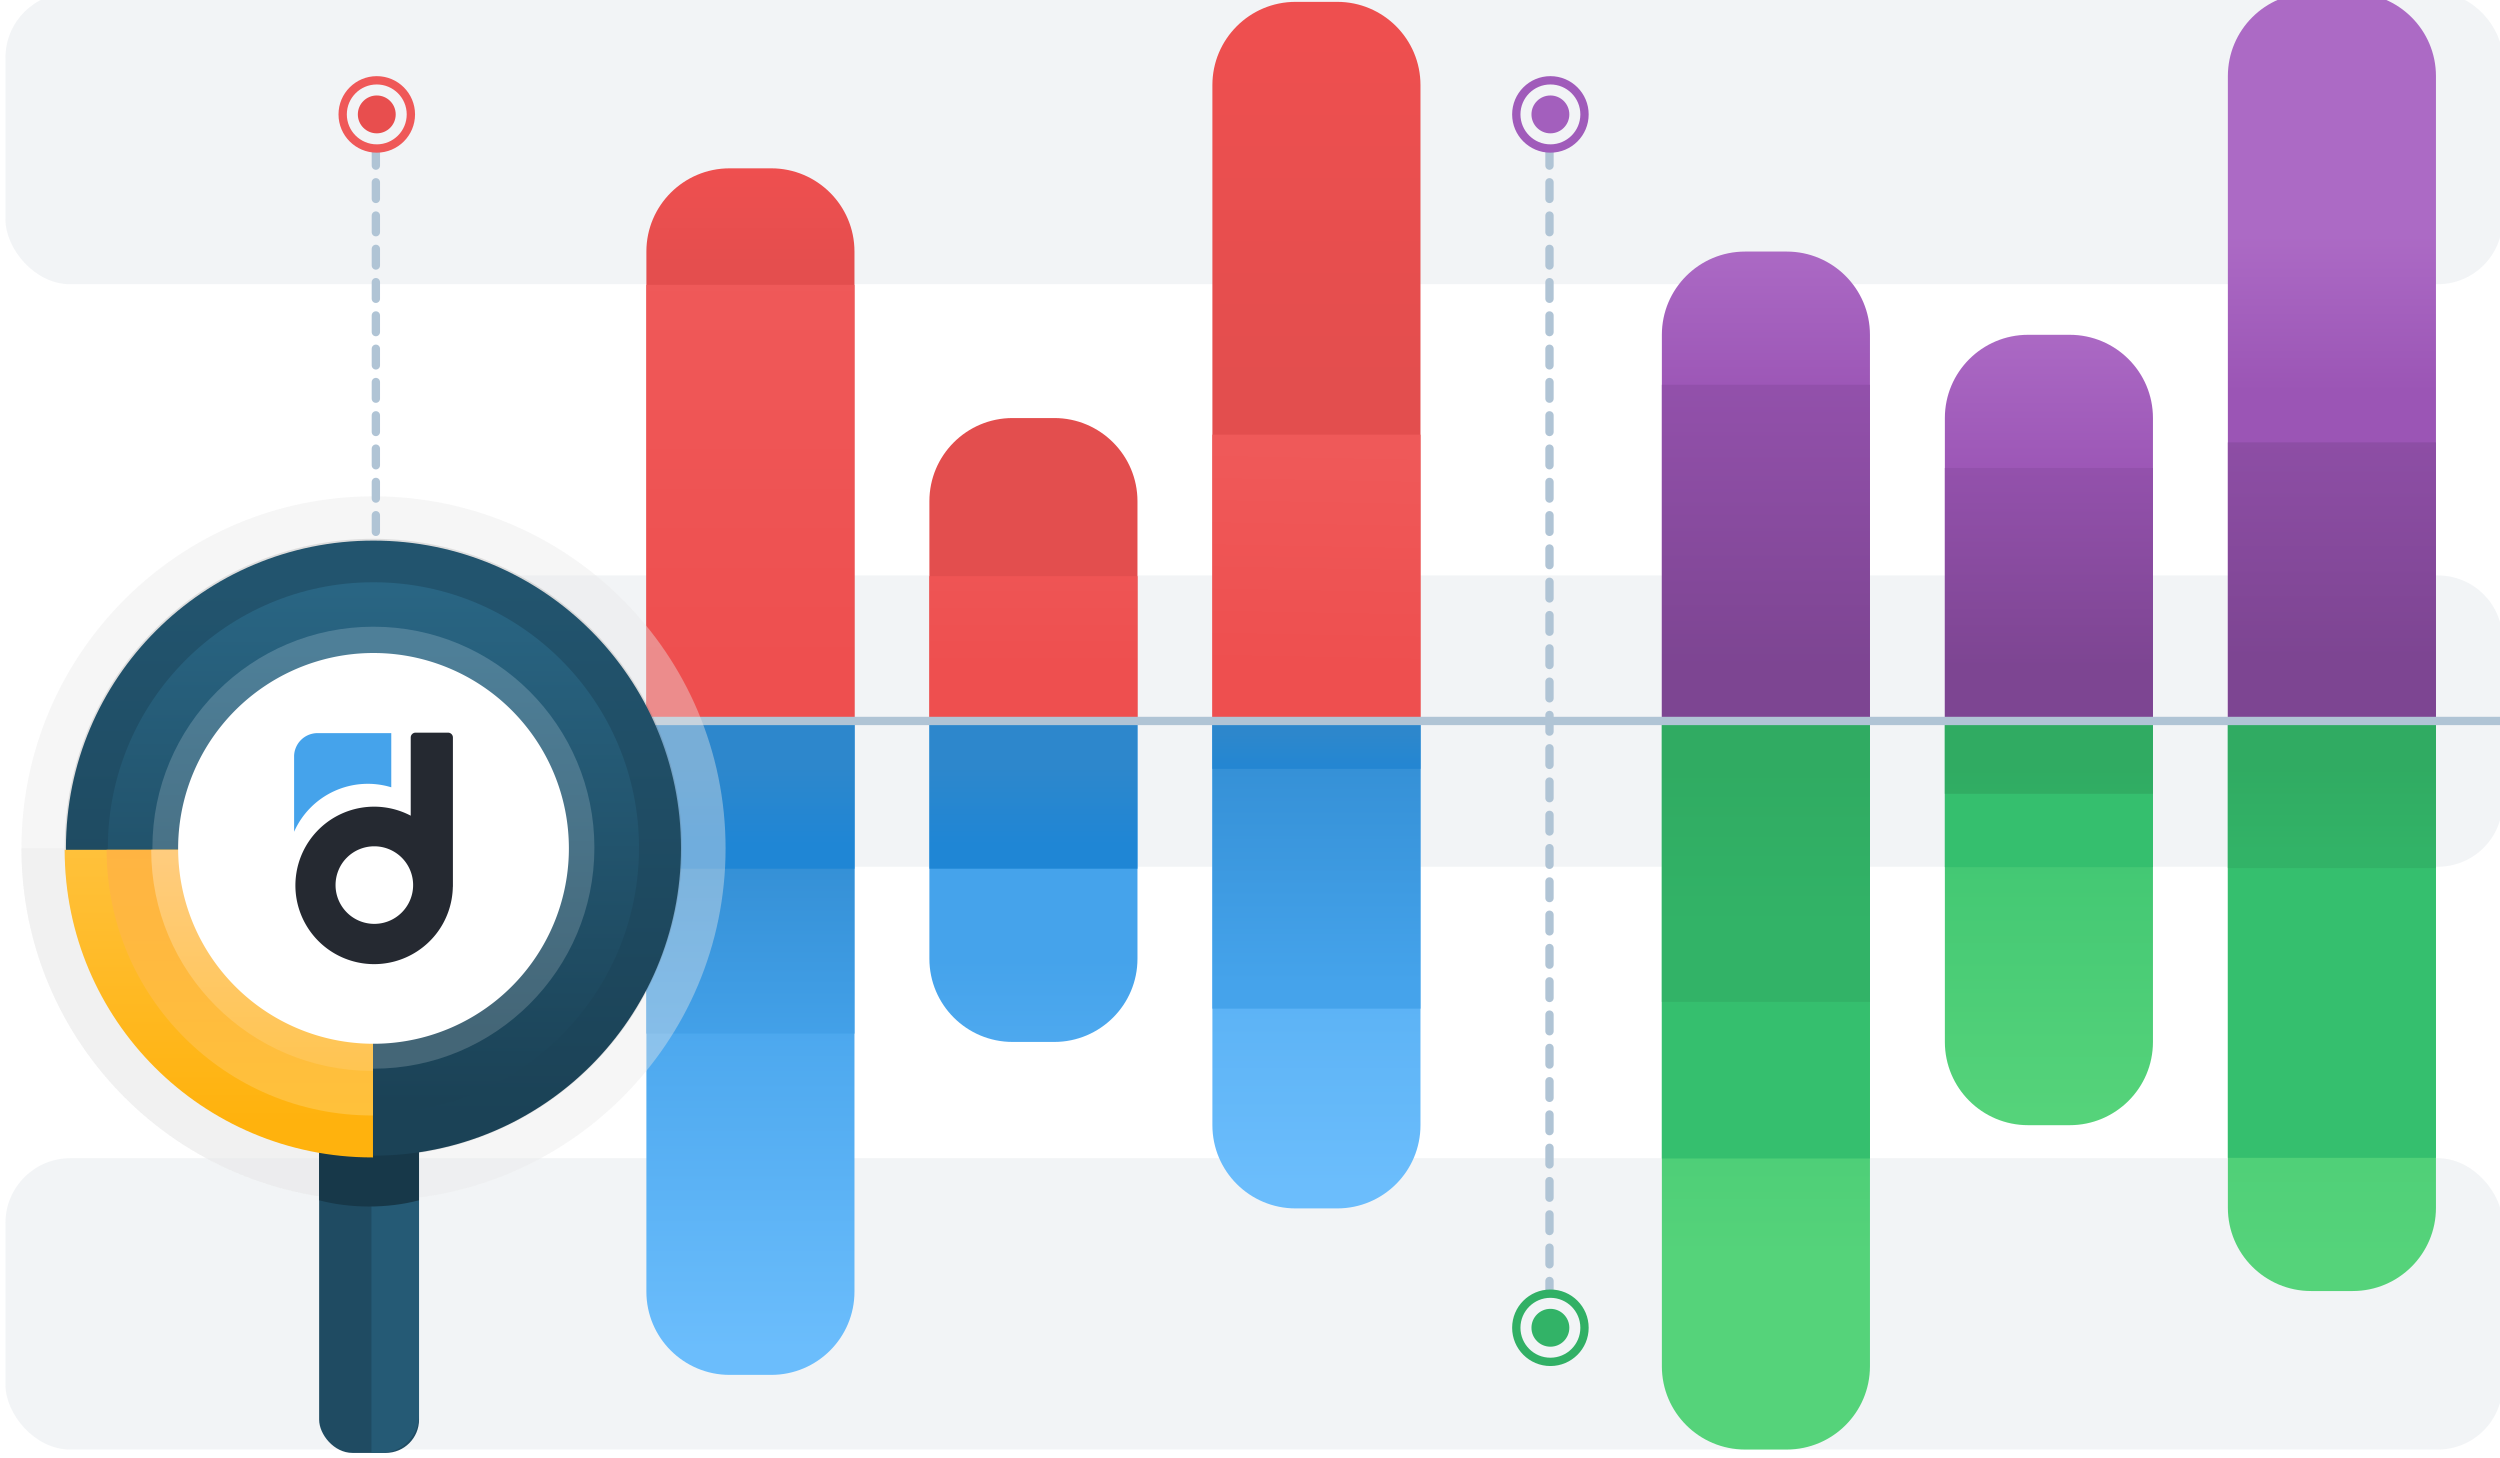 <svg xmlns="http://www.w3.org/2000/svg" xmlns:xlink="http://www.w3.org/1999/xlink" width="600" height="350"><defs><linearGradient id="n"><stop offset="0" stop-color="#ffb20d"/><stop offset="1" stop-color="#ffc13b"/></linearGradient><linearGradient id="o"><stop offset="0" stop-color="#ffc13b"/><stop offset="1" stop-color="#ffb442"/></linearGradient><linearGradient id="p"><stop offset="0" stop-color="#ffc13b"/><stop offset="1" stop-color="#ffcc7e"/></linearGradient><linearGradient id="m"><stop offset="0" stop-color="#467"/><stop offset="1" stop-color="#4e7f98"/></linearGradient><linearGradient id="l"><stop offset="0" stop-color="#1b4256"/><stop offset="1" stop-color="#296583"/></linearGradient><linearGradient id="k"><stop offset="0" stop-color="#1b4256"/><stop offset="1" stop-color="#22546e"/></linearGradient><linearGradient id="i"><stop offset="0" stop-color="#ac6ac5"/><stop offset="1" stop-color="#9b55b5"/></linearGradient><linearGradient id="j"><stop offset="0" stop-color="#7d4592"/><stop offset="1" stop-color="#9b55b5"/></linearGradient><linearGradient id="g"><stop offset="0" stop-color="#35bf6e"/><stop offset="1" stop-color="#35bf6e"/></linearGradient><linearGradient id="h"><stop offset="0" stop-color="#30ab62"/><stop offset="1" stop-color="#32b367"/></linearGradient><linearGradient id="f"><stop offset="0" stop-color="#35bf6e"/><stop offset="1" stop-color="#55d37a"/></linearGradient><linearGradient id="c"><stop offset="0" stop-color="#2d87cc"/><stop offset="1" stop-color="#1f86d5"/></linearGradient><linearGradient id="b"><stop offset="0" stop-color="#45a3eb"/><stop offset="1" stop-color="#2d87cc"/></linearGradient><linearGradient id="a"><stop offset="0" stop-color="#45a3eb"/><stop offset="1" stop-color="#6bbdfc"/></linearGradient><linearGradient id="d"><stop offset="0" stop-color="#ee4f4f"/><stop offset="1" stop-color="#e34e4e"/></linearGradient><linearGradient id="e"><stop offset="0" stop-color="#ee4f4f"/><stop offset="1" stop-color="#ef5959"/></linearGradient><linearGradient xlink:href="#a" id="q" gradientUnits="userSpaceOnUse" x1="-1789.488" y1="7996.05" x2="-1789.488" y2="8232.281"/><linearGradient xlink:href="#b" id="r" gradientUnits="userSpaceOnUse" x1="-1778.787" y1="8056.698" x2="-1778.787" y2="7883.547"/><linearGradient xlink:href="#c" id="s" gradientUnits="userSpaceOnUse" x1="-1752.034" y1="7880.127" x2="-1752.034" y2="7926.636"/><linearGradient xlink:href="#d" id="t" gradientUnits="userSpaceOnUse" x1="-1758.313" y1="7518.624" x2="-1758.313" y2="7587.844"/><linearGradient xlink:href="#e" id="u" gradientUnits="userSpaceOnUse" x1="-1807.416" y1="7819.016" x2="-1807.416" y2="7579.184"/><linearGradient xlink:href="#a" id="v" gradientUnits="userSpaceOnUse" x1="-1789.488" y1="7996.05" x2="-1789.488" y2="8232.281"/><linearGradient xlink:href="#c" id="w" gradientUnits="userSpaceOnUse" x1="-1752.034" y1="7880.127" x2="-1752.034" y2="7926.636"/><linearGradient xlink:href="#d" id="x" gradientUnits="userSpaceOnUse" x1="-1758.313" y1="7518.624" x2="-1758.313" y2="7587.844"/><linearGradient xlink:href="#e" id="y" gradientUnits="userSpaceOnUse" x1="-1807.416" y1="7819.016" x2="-1807.416" y2="7716.619"/><linearGradient xlink:href="#a" id="z" gradientUnits="userSpaceOnUse" x1="-1789.488" y1="7850.549" x2="-1789.488" y2="8132.65"/><linearGradient xlink:href="#b" id="A" gradientUnits="userSpaceOnUse" x1="-1778.787" y1="8010.035" x2="-1778.787" y2="7811.658"/><linearGradient xlink:href="#c" id="B" gradientUnits="userSpaceOnUse" x1="-1752.034" y1="7859.758" x2="-1752.034" y2="7888.829"/><linearGradient xlink:href="#d" id="C" gradientUnits="userSpaceOnUse" x1="-1758.313" y1="7436.565" x2="-1758.313" y2="7647.132"/><linearGradient xlink:href="#e" id="D" gradientUnits="userSpaceOnUse" x1="-1807.416" y1="7819.016" x2="-1804.893" y2="7685.109"/><linearGradient xlink:href="#f" id="E" gradientUnits="userSpaceOnUse" gradientTransform="translate(0 -.16)" x1="-1789.488" y1="7893.689" x2="-1789.488" y2="8177.273"/><linearGradient xlink:href="#g" id="F" gradientUnits="userSpaceOnUse" x1="-1778.787" y1="8103.572" x2="-1778.787" y2="8013.76"/><linearGradient xlink:href="#h" id="G" gradientUnits="userSpaceOnUse" x1="-1752.034" y1="7880.127" x2="-1752.034" y2="7975.724"/><linearGradient xlink:href="#i" id="H" gradientUnits="userSpaceOnUse" x1="-1758.313" y1="7563.146" x2="-1758.313" y2="7657.814"/><linearGradient xlink:href="#j" id="I" gradientUnits="userSpaceOnUse" x1="-1807.416" y1="7819.016" x2="-1807.416" y2="7579.184"/><linearGradient xlink:href="#f" id="J" gradientUnits="userSpaceOnUse" x1="-1789.488" y1="7813.01" x2="-1789.488" y2="8090.344"/><linearGradient xlink:href="#g" id="K" gradientUnits="userSpaceOnUse" x1="-1778.787" y1="7971.541" x2="-1778.787" y2="7917.317"/><linearGradient xlink:href="#h" id="L" gradientUnits="userSpaceOnUse" x1="-1752.034" y1="7880.127" x2="-1752.034" y2="7932.006"/><linearGradient xlink:href="#i" id="M" gradientUnits="userSpaceOnUse" x1="-1758.313" y1="7612.193" x2="-1758.313" y2="7706.393"/><linearGradient xlink:href="#j" id="N" gradientUnits="userSpaceOnUse" x1="-1807.416" y1="7819.016" x2="-1807.416" y2="7657.657"/><linearGradient xlink:href="#f" id="O" gradientUnits="userSpaceOnUse" gradientTransform="translate(0 5.045)" x1="-1789.488" y1="7813.01" x2="-1789.488" y2="8177.273"/><linearGradient xlink:href="#g" id="P" gradientUnits="userSpaceOnUse" gradientTransform="translate(0 5.045)" x1="-1778.787" y1="7971.541" x2="-1778.787" y2="7917.317"/><linearGradient xlink:href="#h" id="Q" gradientUnits="userSpaceOnUse" gradientTransform="translate(0 5.045)" x1="-1752.034" y1="7880.127" x2="-1752.034" y2="7932.006"/><linearGradient xlink:href="#i" id="R" gradientUnits="userSpaceOnUse" x1="-1758.313" y1="7563.146" x2="-1758.313" y2="7657.814"/><linearGradient xlink:href="#j" id="S" gradientUnits="userSpaceOnUse" x1="-1807.416" y1="7819.016" x2="-1807.416" y2="7578.801"/><linearGradient xlink:href="#k" id="U" gradientUnits="userSpaceOnUse" x1="182.701" y1="1197.486" x2="182.701" y2="1044.659"/><linearGradient xlink:href="#l" id="V" gradientUnits="userSpaceOnUse" x1="177.288" y1="1203.94" x2="177.288" y2="1034.174"/><linearGradient xlink:href="#m" id="W" gradientUnits="userSpaceOnUse" x1="186.786" y1="1192.932" x2="186.786" y2="1040.669"/><linearGradient xlink:href="#n" id="X" gradientUnits="userSpaceOnUse" gradientTransform="translate(-3665.602 902.888) scale(2.522)" x1="182.701" y1="1197.486" x2="182.701" y2="1119.5"/><linearGradient xlink:href="#o" id="Y" gradientUnits="userSpaceOnUse" gradientTransform="translate(-3601.456 1287.94) scale(2.178)" x1="186.684" y1="1207.01" x2="186.684" y2="1119.5"/><linearGradient xlink:href="#p" id="Z" gradientUnits="userSpaceOnUse" gradientTransform="translate(-3533.29 1697.113) scale(1.813)" x1="186.786" y1="1252.419" x2="186.786" y2="1119.5"/><filter id="T" color-interpolation-filters="sRGB"><feGaussianBlur stdDeviation="7.04"/></filter></defs><g transform="translate(1123.823 -1459.048) scale(.396)"><rect ry="0" rx="0" y="3680.166" x="-2834.625" height="882.807" width="1513.383" fill="#fff"/><path d="M-2593.603 4033.209h1233.124c21.737 0 39.237 17.5 39.237 39.238v98.085c0 21.738-17.5 39.238-39.237 39.238h-1233.124c-21.737 0-39.238-17.5-39.238-39.238v-98.085c0-21.738 17.5-39.238 39.238-39.238z" opacity=".4" fill="#dee3e8"/><rect width="1513.383" height="176.561" x="-2834.625" y="3680.166" rx="39.238" ry="39.238" opacity=".4" fill="#dee3e8"/><rect width="1513.383" height="176.561" x="-2834.625" y="4386.412" rx="39.238" ry="39.238" opacity=".4" fill="#dee3e8"/><path d="M-1840.206 8197.682c0 27.858 22.575 50.446 50.446 50.446h25.224c27.846 0 50.446-22.585 50.446-50.446v-343.67h-126.116z" fill="url(#q)" transform="translate(-605.984 -3730.395)"/><path d="M-1840.206 8041.299h126.116v-187.287h-126.116z" fill="url(#r)" transform="translate(-605.984 -3730.395)"/><path d="M-1840.206 7941.35h126.116v-87.337h-126.116z" fill="url(#s)" transform="translate(-605.984 -3730.395)"/><path d="M-1840.206 7567.32c0-27.859 22.575-50.446 50.446-50.446h25.224c27.846 0 50.446 22.585 50.446 50.446v283.134h-126.116z" fill="url(#t)" transform="translate(-605.984 -3730.395)"/><path d="M-1840.206 7587.499h126.116v262.955h-126.116z" fill="url(#u)" transform="translate(-605.984 -3730.395)"/><path d="M-1840.206 7995.897c0 27.859 22.575 50.446 50.446 50.446h25.224c27.846 0 50.446-22.584 50.446-50.446v-141.884h-126.116z" fill="url(#v)" transform="translate(-434.468 -3730.395)"/><path d="M-1840.206 7941.35h126.116v-87.337h-126.116z" fill="url(#w)" transform="translate(-434.468 -3730.395)"/><path d="M-1840.206 7718.659c0-27.86 22.575-50.446 50.446-50.446h25.224c27.846 0 50.446 22.584 50.446 50.446v131.795h-126.116z" fill="url(#x)" transform="translate(-434.468 -3730.395)"/><path d="M-1840.206 7764.06h126.116v86.394h-126.116z" fill="url(#y)" transform="translate(-434.468 -3730.395)"/><path d="M-1840.206 8096.79c0 27.858 22.575 50.446 50.446 50.446h25.224c27.846 0 50.446-22.585 50.446-50.446v-242.777h-126.116z" fill="url(#z)" transform="translate(-262.95 -3730.395)"/><path d="M-1840.206 8026.165h126.116v-172.153h-126.116z" fill="url(#A)" transform="translate(-262.95 -3730.395)"/><path d="M-1840.206 7880.815h126.116v-26.802h-126.116z" fill="url(#B)" transform="translate(-262.95 -3730.395)"/><path d="M-1840.206 7466.428c0-27.859 22.575-50.446 50.446-50.446h25.224c27.846 0 50.446 22.585 50.446 50.446v384.026h-126.116z" fill="url(#C)" transform="translate(-262.95 -3730.395)"/><path d="M-1840.206 7678.302h126.116v172.152h-126.116z" fill="url(#D)" transform="translate(-262.95 -3730.395)"/><path d="M-1840.206 8242.922c0 27.86 22.575 50.446 50.446 50.446h25.224c27.846 0 50.446-22.584 50.446-50.446v-389.07h-126.116z" fill="url(#E)" transform="translate(9.458 -3730.395)"/><path d="M-1840.206 8116.968h126.116v-262.956h-126.116z" fill="url(#F)" transform="translate(9.458 -3730.395)"/><path d="M-1840.206 8022.064h126.116v-168.051h-126.116z" fill="url(#G)" transform="translate(9.458 -3730.395)"/><path d="M-1840.206 7617.766c0-27.858 22.575-50.446 50.446-50.446h25.224c27.846 0 50.446 22.585 50.446 50.446v232.688h-126.116z" fill="url(#H)" transform="translate(9.458 -3730.395)"/><path d="M-1840.206 7648.034h126.116v202.42h-126.116z" fill="url(#I)" transform="translate(9.458 -3730.395)"/><path d="M-1840.206 8046.343c0 27.86 22.575 50.446 50.446 50.446h25.224c27.846 0 50.446-22.584 50.446-50.446v-192.33h-126.116z" fill="url(#J)" transform="translate(180.975 -3730.395)"/><path d="M-1840.206 7940.407h126.116v-86.395h-126.116z" fill="url(#K)" transform="translate(180.975 -3730.395)"/><path d="M-1840.206 7895.948h126.116v-41.935h-126.116z" fill="url(#L)" transform="translate(180.975 -3730.395)"/><path d="M-1840.206 7668.212c0-27.858 22.575-50.446 50.446-50.446h25.224c27.846 0 50.446 22.585 50.446 50.446v182.242h-126.116z" fill="url(#M)" transform="translate(180.975 -3730.395)"/><path d="M-1840.206 7698.48h126.116v151.974h-126.116z" fill="url(#N)" transform="translate(180.975 -3730.395)"/><path d="M-1840.206 8152.28c0 27.859 22.575 50.446 50.446 50.446h25.224c27.846 0 50.446-22.584 50.446-50.446v-293.223h-126.116z" fill="url(#O)" transform="translate(352.492 -3735.815)"/><path d="M-1840.206 8122.012h126.116v-262.955h-126.116z" fill="url(#P)" transform="translate(352.492 -3735.815)"/><path d="M-1840.206 7946.394h126.116v-87.337h-126.116z" fill="url(#Q)" transform="translate(352.492 -3735.815)"/><path d="M-1840.206 7466.428c0-27.859 22.575-50.446 50.446-50.446h25.224c27.846 0 50.446 22.584 50.446 50.446v389.07h-126.116z" fill="url(#R)" transform="translate(352.492 -3735.815)"/><path d="M-1840.206 7688.39h126.116v167.11h-126.116z" fill="url(#S)" transform="translate(352.492 -3735.815)"/><path d="M-1898.85 3774.755v693.004" fill="#b0c4d5" stroke="#b0c4d5" stroke-width="5.045" stroke-linecap="round" stroke-dasharray="10.089,10.089"/><path d="M-1886.824 3753.805c0 6.338-5.138 11.477-11.476 11.477-6.338 0-11.477-5.139-11.477-11.477s5.139-11.476 11.477-11.476 11.476 5.138 11.476 11.476z" fill="#a35fbd"/><path d="M-1877.63 3753.805c0 11.416-9.254 20.67-20.67 20.67-11.416 0-20.67-9.254-20.67-20.67 0-11.416 9.254-20.67 20.67-20.67 11.416 0 20.67 9.254 20.67 20.67z" fill="none" stroke="#a05bba" stroke-width="5.044"/><path d="M-1886.824 4489.174c0 6.339-5.138 11.477-11.476 11.477-6.338 0-11.477-5.138-11.477-11.477 0-6.338 5.139-11.476 11.477-11.476s11.476 5.138 11.476 11.476z" fill="#32b367"/><path d="M-1877.63 4489.174c0 11.416-9.254 20.67-20.67 20.67-11.416 0-20.67-9.254-20.67-20.67 0-11.416 9.254-20.67 20.67-20.67 11.416 0 20.67 9.254 20.67 20.67z" fill="none" stroke="#31b065" stroke-width="5.044"/><path d="M-2531.948 4118.887h1210.706v5.045h-1210.706z" fill="#b0c4d5"/><path transform="translate(-3008.155 1818.034) scale(2.126)" d="M274.5 1119.5c0 48.601-39.399 88-88 88s-88-39.399-88-88 39.399-88 88-88 88 39.399 88 88z" opacity=".4" filter="url(#T)"/><path d="M-2398.192 4198.638c0 117.843-95.53 213.373-213.373 213.373-117.843 0-213.373-95.53-213.373-213.373 0-117.843 95.53-213.373 213.373-213.373 117.843 0 213.373 95.53 213.373 213.373z" opacity=".4" fill="#e8e8e8"/><path d="M-2824.938 4198.608c0 117.843 95.56 213.403 213.403 213.403h.397v-213.403h-213.8z" opacity=".4" fill="#e8e8e8"/><g transform="translate(422.374 631.806) scale(.96)"><rect ry="21.03" rx="21.03" y="3858.802" x="-3194.684" height="238.29" width="63.075" fill="#1f4b62"/><path d="M-3161.676 3858.77v238.316h6.007a23.976 23.976 0 0024.029-24.029v-190.259a23.976 23.976 0 00-24.029-24.029h-6.007z" fill="#255a75"/><path d="M-3194.716 3863.181v74.425c19 5.091 42.87 5.414 63.076 0v-74.425z" fill="#173849"/></g><path transform="translate(-3006.598 1827.382) scale(2.118)" d="M274.5 1119.5c0 48.601-39.399 88-88 88s-88-39.399-88-88 39.399-88 88-88 88 39.399 88 88z" fill="url(#U)"/><path d="M274.5 1119.5c0 48.601-39.399 88-88 88s-88-39.399-88-88 39.399-88 88-88 88 39.399 88 88z" transform="translate(-2952.73 2150.735) scale(1.829)" fill="url(#V)"/><path transform="translate(-2895.487 2494.343) scale(1.522)" d="M274.5 1119.5c0 48.601-39.399 88-88 88s-88-39.399-88-88 39.399-88 88-88 88 39.399 88 88z" fill="url(#W)"/><path d="M-2501.98 4198.638c0 60.522-49.063 109.584-109.585 109.584-60.522 0-109.584-49.062-109.584-109.584 0-60.522 49.062-109.585 109.584-109.585 60.522 0 109.585 49.063 109.585 109.585z" fill="#fff"/><path d="M-3417.12 3726.574c0 122.587 99.376 221.963 221.963 221.963h.473v-221.963h-222.436z" fill="url(#X)" transform="translate(71.638 1069.171) scale(.84)"/><path d="M-3386.852 3726.574c0 105.87 85.824 191.695 191.695 191.695h.473v-191.695h-192.168z" fill="url(#Y)" transform="translate(71.638 1069.171) scale(.84)"/><path d="M-3354.693 3726.574c0 88.107 71.429 159.536 159.536 159.536h.473v-159.536h-160.01z" fill="url(#Z)" transform="translate(71.638 1069.171) scale(.84)"/><path d="M-2493.156 4198.638a118.35 118.35 0 01-19.962 65.785 118.277 118.277 0 01-53.13 43.614 118.452 118.452 0 01-68.427 6.738 118.457 118.457 0 01-60.621-32.407 118.354 118.354 0 01-32.407-60.629 118.53 118.53 0 016.733-68.417 118.47 118.47 0 0143.62-53.142 118.39 118.39 0 0165.781-19.955 118.37 118.37 0 0183.728 34.68 118.385 118.385 0 0134.685 83.733z" fill="#fff"/><path d="M-2586.078 4128.497c-.787 0-1.52.312-2.07.857a2.93 2.93 0 00-.865 2.067v47.401a47.725 47.725 0 00-29.943-4.83 47.678 47.678 0 00-26.8 14.188 47.746 47.746 0 00-12.837 27.482 47.596 47.596 0 006.313 29.666 47.593 47.593 0 0022.923 19.868 47.705 47.705 0 0030.258 2.04 47.832 47.832 0 0025.386-16.611 47.705 47.705 0 0010.217-28.553c.025-.157.052-.317.052-.48v-90.171a2.93 2.93 0 00-.864-2.067 2.95 2.95 0 00-2.07-.857h-19.7zm-25.02 68.881a23.53 23.53 0 0113.073 3.956 23.45 23.45 0 018.672 10.547 23.413 23.413 0 011.336 13.584 23.515 23.515 0 01-6.445 12.04 23.42 23.42 0 01-12.025 6.432c-4.558.906-9.3.44-13.596-1.342a23.375 23.375 0 01-10.532-8.663 23.435 23.435 0 01-3.956-13.065c0-3.086.603-6.144 1.782-8.996a22.755 22.755 0 015.082-7.63 23.328 23.328 0 017.624-5.09 23.528 23.528 0 018.985-1.773z" clip-rule="evenodd" fill="#252931" fill-rule="evenodd"/><path clip-rule="evenodd" d="M-2645.442 4128.78a14.352 14.352 0 00-5.475 1.077 14.014 14.014 0 00-4.612 3.09 13.943 13.943 0 00-3.09 4.63 13.516 13.516 0 00-1.075 5.462v45.521a48.811 48.811 0 0124.338-24.628 48.882 48.882 0 0134.554-2.313v-32.84h-44.64z" fill="#45a3eb" fill-rule="evenodd"/><path d="M-2610.14 3774.755v240.259" fill="#b0c4d5" stroke="#b0c4d5" stroke-width="5.045" stroke-linecap="round" stroke-dasharray="10.089,10.089"/><path d="M-2598.114 3753.805c0 6.338-5.138 11.477-11.476 11.477-6.339 0-11.477-5.139-11.477-11.477s5.138-11.476 11.477-11.476c6.338 0 11.476 5.138 11.476 11.476z" fill="#e84e4e"/><path d="M-2588.92 3753.805c0 11.416-9.255 20.67-20.67 20.67-11.416 0-20.67-9.254-20.67-20.67 0-11.416 9.254-20.67 20.67-20.67 11.415 0 20.67 9.254 20.67 20.67z" fill="none" stroke="#ef5858" stroke-width="5.044"/></g></svg>